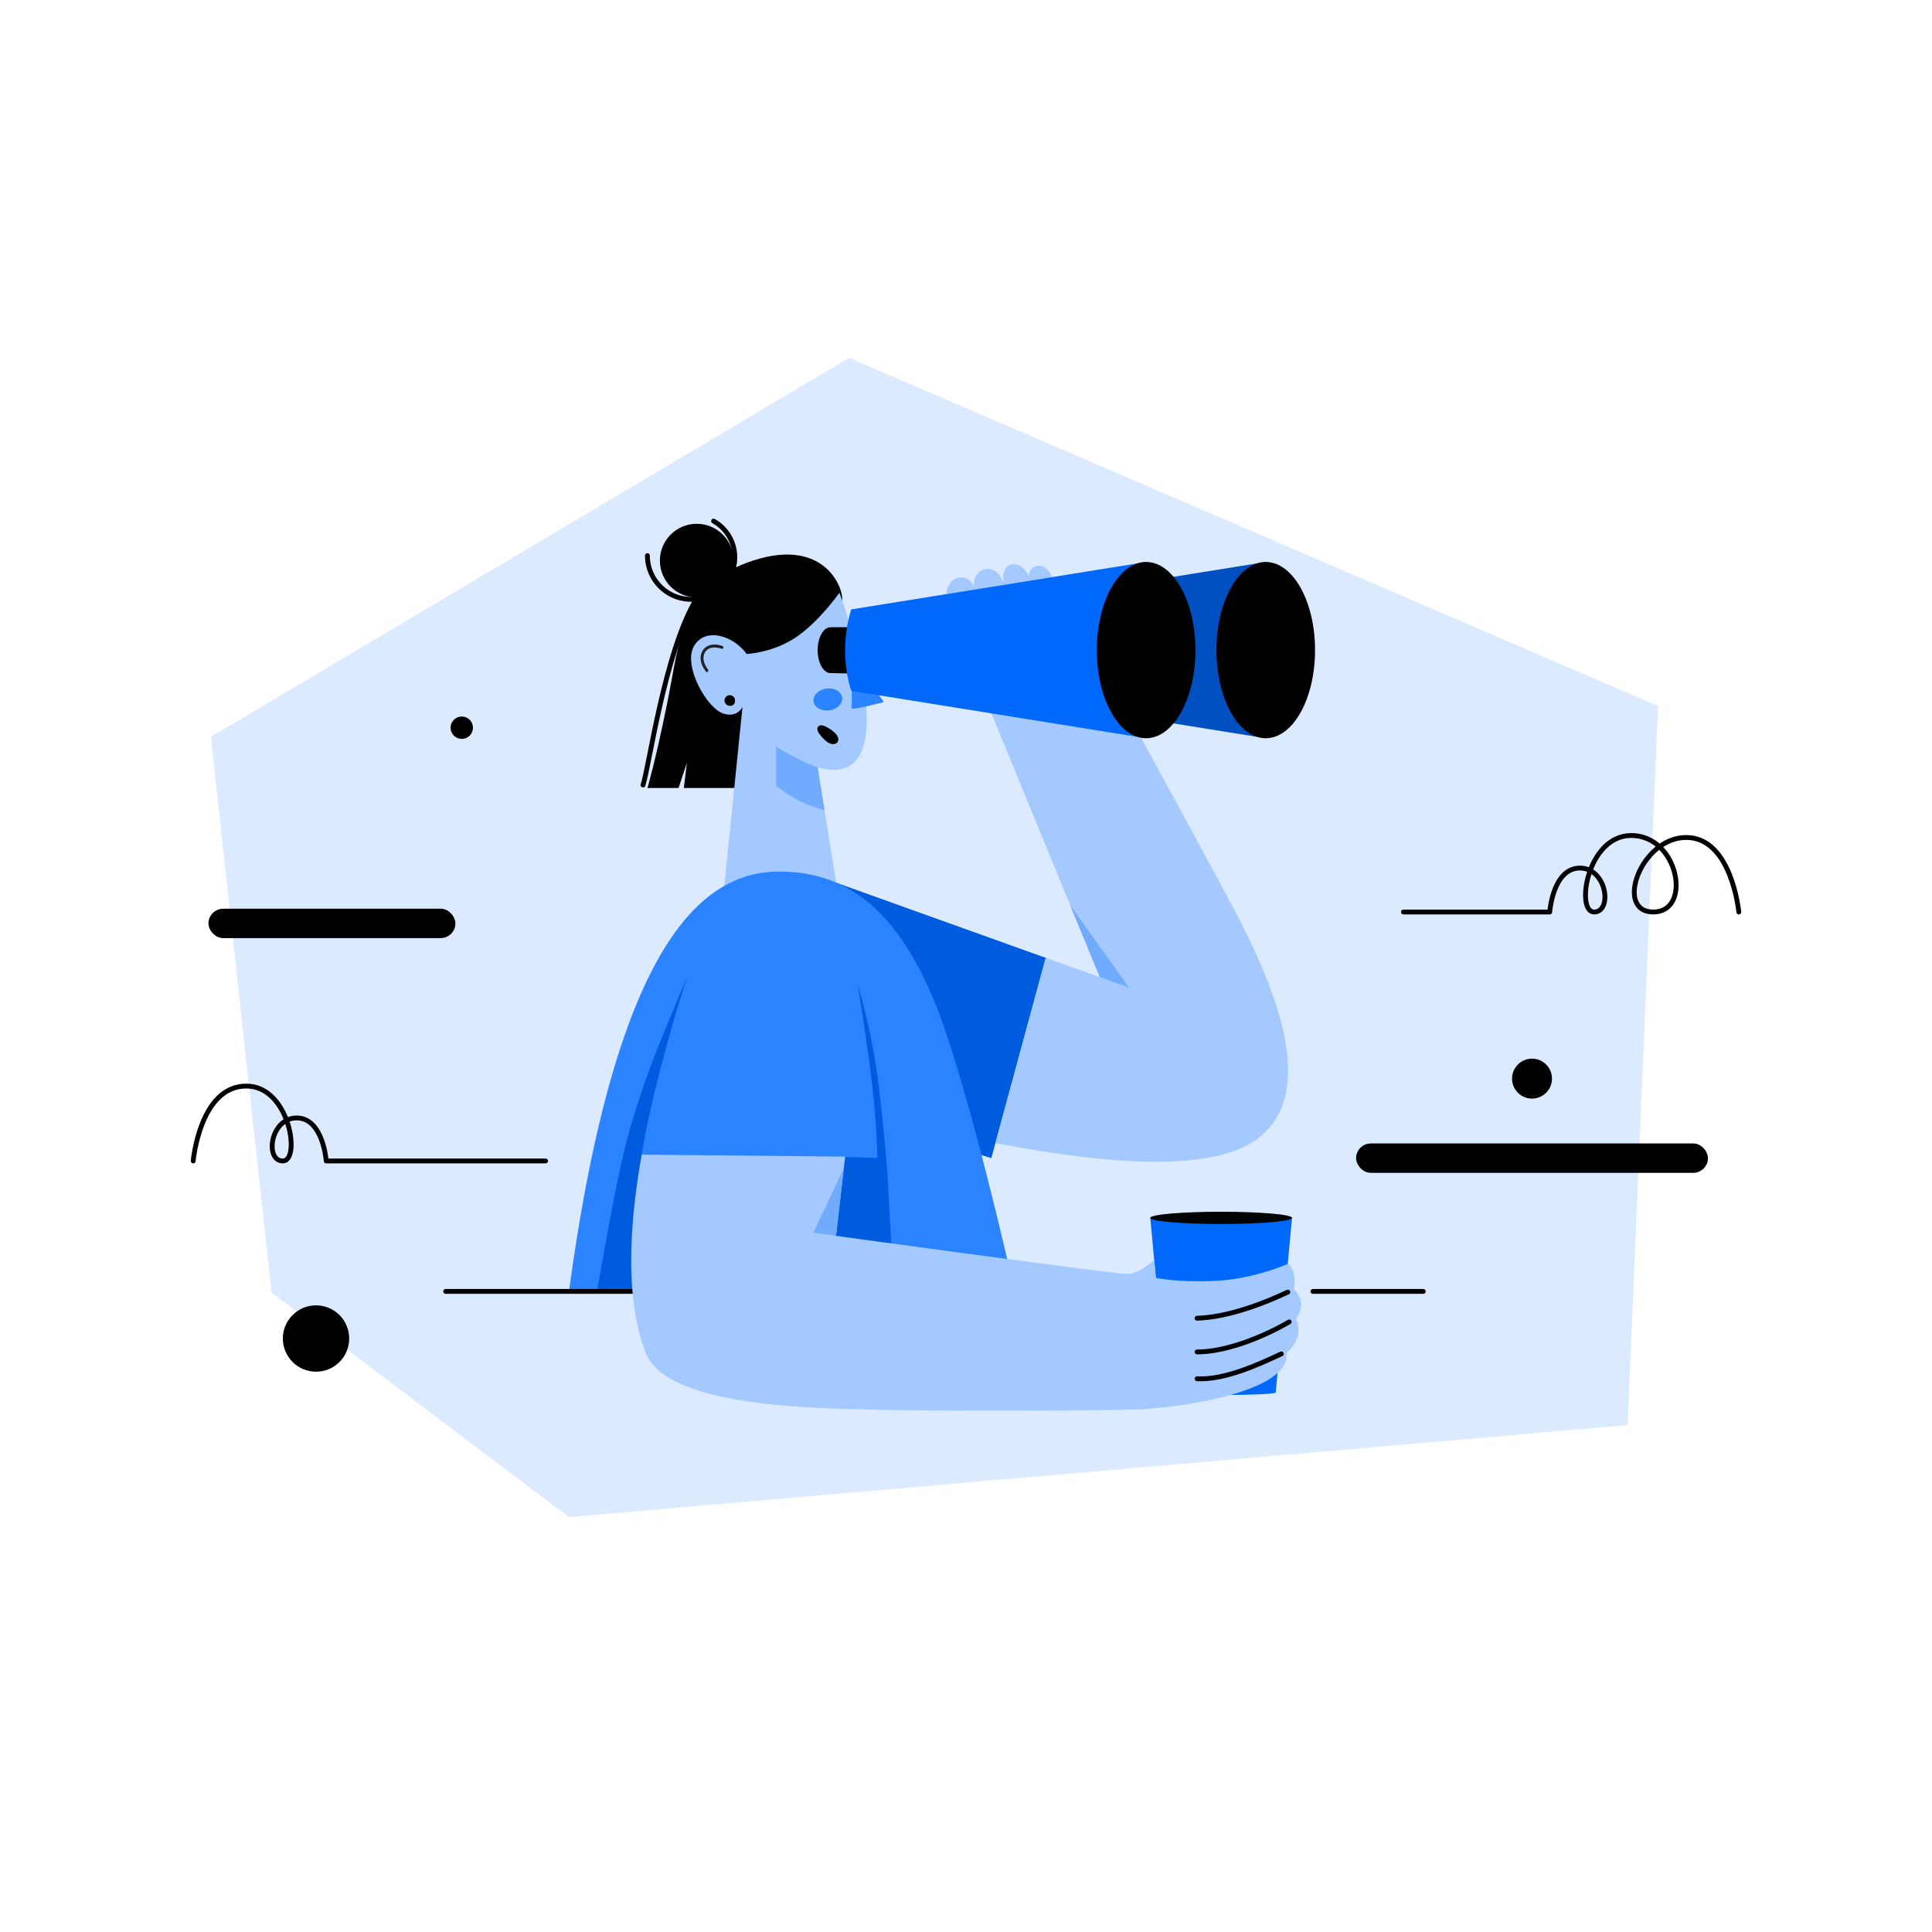 <svg id="SvgjsSvg1775" width="360" height="360" xmlns="http://www.w3.org/2000/svg" version="1.1" xmlns:xlink="http://www.w3.org/1999/xlink" xmlns:svgjs="http://svgjs.com/svgjs"><defs id="SvgjsDefs1776"></defs><g id="SvgjsG1777"><svg xmlns="http://www.w3.org/2000/svg" data-name="Layer 1" viewBox="0 0 2000 2000" width="360" height="360"><polygon fill="#dceaff" points="218.3 762.81 281.12 1338.03 589.03 1570.52 1684.93 1475.26 1716.42 730.89 879.07 370.41 218.3 762.81" class="colorffeadc svgShape"></polygon><circle cx="1585.94" cy="1116.58" r="18.18" stroke="#000000" stroke-miterlimit="10" stroke-width="5" class="colorStroke000 svgStroke"></circle><circle cx="478.03" cy="753.33" r="9.09" stroke="#000000" stroke-miterlimit="10" stroke-width="5" class="colorStroke000 svgStroke"></circle><circle cx="327.15" cy="1385.63" r="31.84" stroke="#000000" stroke-miterlimit="10" stroke-width="5" class="colorStroke000 svgStroke"></circle><path fill="none" stroke="#000000" stroke-linecap="round" stroke-linejoin="round" stroke-width="5" d="M1800 944.1s-7.31-77.16-54.42-77.16-74.72 77.16-34.11 77.16 26.4-79.19-22.74-79.19c-45.89 0-57.86 79.19-38.58 79.19s13.41-45.49-14.61-45.49-31.27 45.49-31.27 45.49H1452.84M200 1201.82s6.92-77.53 55-77.53c44.93 0 56.66 77.53 37.78 77.53s-13.12-44.53 14.31-44.53 30.61 44.53 30.61 44.53H564.8" class="colorStroke000 svgStroke"></path><rect width="359.24" height="25.42" x="1406.32" y="1186.2" stroke="#000000" stroke-miterlimit="10" stroke-width="5" rx="12.69" class="colorStroke000 svgStroke"></rect><rect width="250.64" height="25.42" x="218.3" y="943.2" stroke="#000000" stroke-miterlimit="10" stroke-width="5" rx="12.69" class="colorStroke000 svgStroke"></rect><path d="M871.77,621.44c1.6-13.48-19.86-68.21-98.73-38.86C704.83,608,703.9,662.85,690.55,728.51c-12.69,62.42-20.34,87.25-20.34,87.25h32.24l8.63-26.17-3.18,26.17h57.61Z" fill="#000000" class="color000 svgShape"></path><path fill="none" stroke="#000000" stroke-linecap="round" stroke-linejoin="round" stroke-width="5" d="M665.66,812.67c6.35-19.44,22.51-138.07,55-192.27" class="colorStroke000 svgStroke"></path><circle cx="721.24" cy="580.35" r="38.13" fill="#000000" class="color000 svgShape"></circle><path fill="none" stroke="#000000" stroke-linecap="round" stroke-linejoin="round" stroke-width="5" d="M670.21 575.18a45.24 45.24 0 0077.23 32M748.13 607.25a42.9 42.9 0 00-9.45-67.8" class="colorStroke000 svgStroke"></path><path fill="#005cde" d="M860.83,912.06l221.73,79.5-56.34,207.35-193.26-60Z" class="colorde0020 svgShape"></path><path fill="#a3c9fe" d="M1030.47,1183.28c55.58,10.18,210,39.85,270-3.55s29.85-139.5-25-242.24-159.13-292-159.13-292L990.77,652l147.69,359.49-55.9-20Z" class="colorfeb0a3 svgShape"></path><polygon fill="#71abfd" points="1107.96 937.28 1138.44 1011.48 1168.71 1022.25 1107.96 937.28 1107.96 937.28" class="colorfd8571 svgShape"></polygon><path fill="#a3c9fe" d="M869,613.51s76.59,209-22.58,180.83l25.4,158.24-125-6,21.81-214.94s-4.76,11.63-19.57,7.13c-17-5.15-41.77-48.51-31.06-69.13S758.37,657,773,677c0,0,28.16-1.19,52.35-18.24S869,613.51,869,613.51Z" class="colorfeb0a3 svgShape"></path><path d="M859.71,696.75c-7.33,0-13.28-10.62-13.28-23.73s6-23.72,13.28-23.72h22.78v47.94Z" fill="#000000" class="color000 svgShape"></path><path fill="#1f2123" d="M747.85,668.72c-3.94-1.33-8.21-2-12.31-1a13.14,13.14,0,0,0-8.52,6.44c-3.79,7.12-.84,15.1,3.77,21,1.18,1.52,3.29-.62,2.12-2.12-3.74-4.81-6.38-11.57-3.3-17.38,3.43-6.47,11.45-6.08,17.45-4.06,1.83.62,2.62-2.28.79-2.89Z" class="color231f20 svgShape"></path><path fill="#0068fa" d="M1207.65,1441.49c0,1.46,25.29,2.64,56.48,2.64s56.47-1.18,56.47-2.64l16.89-180.76H1190.76Z" class="color0061fa svgShape"></path><ellipse cx="1264.13" cy="1260.73" rx="73.37" ry="6.34" fill="#000000" class="color000 svgShape"></ellipse><path stroke="#000000" stroke-linecap="round" stroke-linejoin="round" stroke-width="9" d="M756.33,726a1.21,1.21,0,0,1-1.7-.46,1,1,0,0,1,.92-1.41.93.93,0,0,1,.65,1.46" class="colorStroke000 svgStroke"></path><path fill="#71abfd" d="M853.53,838.57s-28.94-6.29-50.09-25.59V772.93s25.7,16,43,21.41Z" class="colorfd8571 svgShape"></path><path fill="#2b83ff" d="M1049.05,1331.32s-47.81-214.15-82.92-297.43-82.79-131.66-159.2-131.66S639,968.06,589,1336.87Z" class="colorff2b4a svgShape"></path><polygon fill="#005cde" points="918.71 1213.94 926.91 1364.63 747.46 1306.73 856.98 1209.16 918.71 1213.94" class="colorde001f svgShape"></polygon><path fill="#005cde" d="M888.05 1019.22s9.62 60.89 13.74 94.78c6.19 50.78 6.46 84.7 6.46 84.7l-62-1.69L842 1213.94h76.67s-5-61.34-9.78-96.24A682.85 682.85 0 00888.05 1019.22zM662.78 1336.87c-1.7-39.63-3.52-106.68 1.6-141.57 7.55-51.51 33.71-144.75 47.59-185.6 0 0-14.35 33.77-25.78 61.87-13.31 32.71-29 74.55-40.45 121.74-9 36.8-22.27 112.16-27.7 143.56z" class="colorde001f svgShape"></path><line x1="669.57" x2="461.34" y1="1336.87" y2="1336.87" fill="none" stroke="#000000" stroke-linecap="round" stroke-linejoin="round" stroke-width="5" class="colorStroke000 svgStroke"></line><path fill="#a3c9fe" d="M1339.44,1334.59s3.75-18.93-6-26.27c0,0-35.73,15.85-75.43,17.65-40.26,1.82-61.49-3.2-61.49-3.2l-1.75-18.67s-14.69,14.73-27.78,14.73-301.59-39.46-301.59-39.46l9.51-82.09-210.57-2c-9,49.7-21,140.92,4,205,21,53.94,159.42,57.37,235.56,59s217.32,1.06,267,0,166-18.51,160.75-58.69c0,0,19.76-14.94,9.84-35.56C1341.52,1365,1354.91,1350.06,1339.44,1334.59Z" class="colorfeb0a3 svgShape"></path><path fill="none" stroke="#000000" stroke-linecap="round" stroke-linejoin="round" stroke-width="5" d="M1333.16 1337.58c-24.05 11.23-61.08 26-94 27.05M1334.58 1368.4c-23.29 13.67-63.25 31.13-95.37 31.13M1326.45 1401.51c-23.79 11.11-58.49 27.17-87.24 25.78" class="colorStroke000 svgStroke"></path><polygon fill="#71abfd" points="842.04 1276 865.45 1279.26 873.58 1209.16 842.04 1276" class="colorfd8571 svgShape"></polygon><path fill="#71abfd" d="M898.56,1283.88Z" class="colorfd8571 svgShape"></path><line x1="1359.17" x2="1473.38" y1="1336.87" y2="1336.87" fill="none" stroke="#000000" stroke-linecap="round" stroke-linejoin="round" stroke-width="5" class="colorStroke000 svgStroke"></line><path fill="#a3c9fe" d="M979.72,615.22a20,20,0,0,1,5.63-13.59,13.73,13.73,0,0,1,13.24-3.52c4.88,1.19,9,5.56,9.32,10.57-.12-10.72,3.41-15,7.46-17.8,4.66-3.25,10-2.24,14.36.1s7.34,7.89,9.35,12.82a36.49,36.49,0,0,1-.07-10c.59-3.3,2.23-6.55,5.06-8.34,4.19-2.66,9.94-1.41,13.85,1.63s6.4,7.51,8.78,11.85c-2.43-3.52-1.06-8.83,2.42-11.31s8.43-2.3,12.15-.2a18.26,18.26,0,0,1,7.77,9.87Z" class="colorfeb0a3 svgShape"></path><path fill="#2b83ff" stroke="#2b83ff" stroke-linecap="round" stroke-linejoin="round" stroke-width="2" d="M882.49,681.41c0,2.18,30.94,44.72,30.94,44.72s-31.73,8.22-30.94,6.1S882.49,681.41,882.49,681.41Z" class="colorff2b4a svgShape colorStrokeff2b4a svgStroke"></path><ellipse cx="856.98" cy="724.08" fill="#2b83ff" rx="14.94" ry="11.37" transform="rotate(-8.16 856.987 724.095)" class="colorff2b4a svgShape"></ellipse><path stroke="#000000" stroke-miterlimit="10" stroke-width="5" d="M855.37,764.06c8.19,7.93,15.47,2.12,4.23-6.08S843.74,752.78,855.37,764.06Z" class="colorStroke000 svgStroke"></path><path fill="#0050c1" d="M1005,630.85a141.54,141.54,0,0,0,0,84.29l305.25,49.09V581.76Z" class="color0043ae svgShape"></path><ellipse cx="1310.29" cy="672.99" rx="51.05" ry="91.23" fill="#000000" class="color000 svgShape"></ellipse><path fill="#0068fa" d="M881.22,630.85a141.54,141.54,0,0,0,0,84.29l305.25,49.09V581.76Z" class="color0061fa svgShape"></path><ellipse cx="1186.47" cy="672.99" rx="51.05" ry="91.23" fill="#000000" class="color000 svgShape"></ellipse></svg></g></svg>
